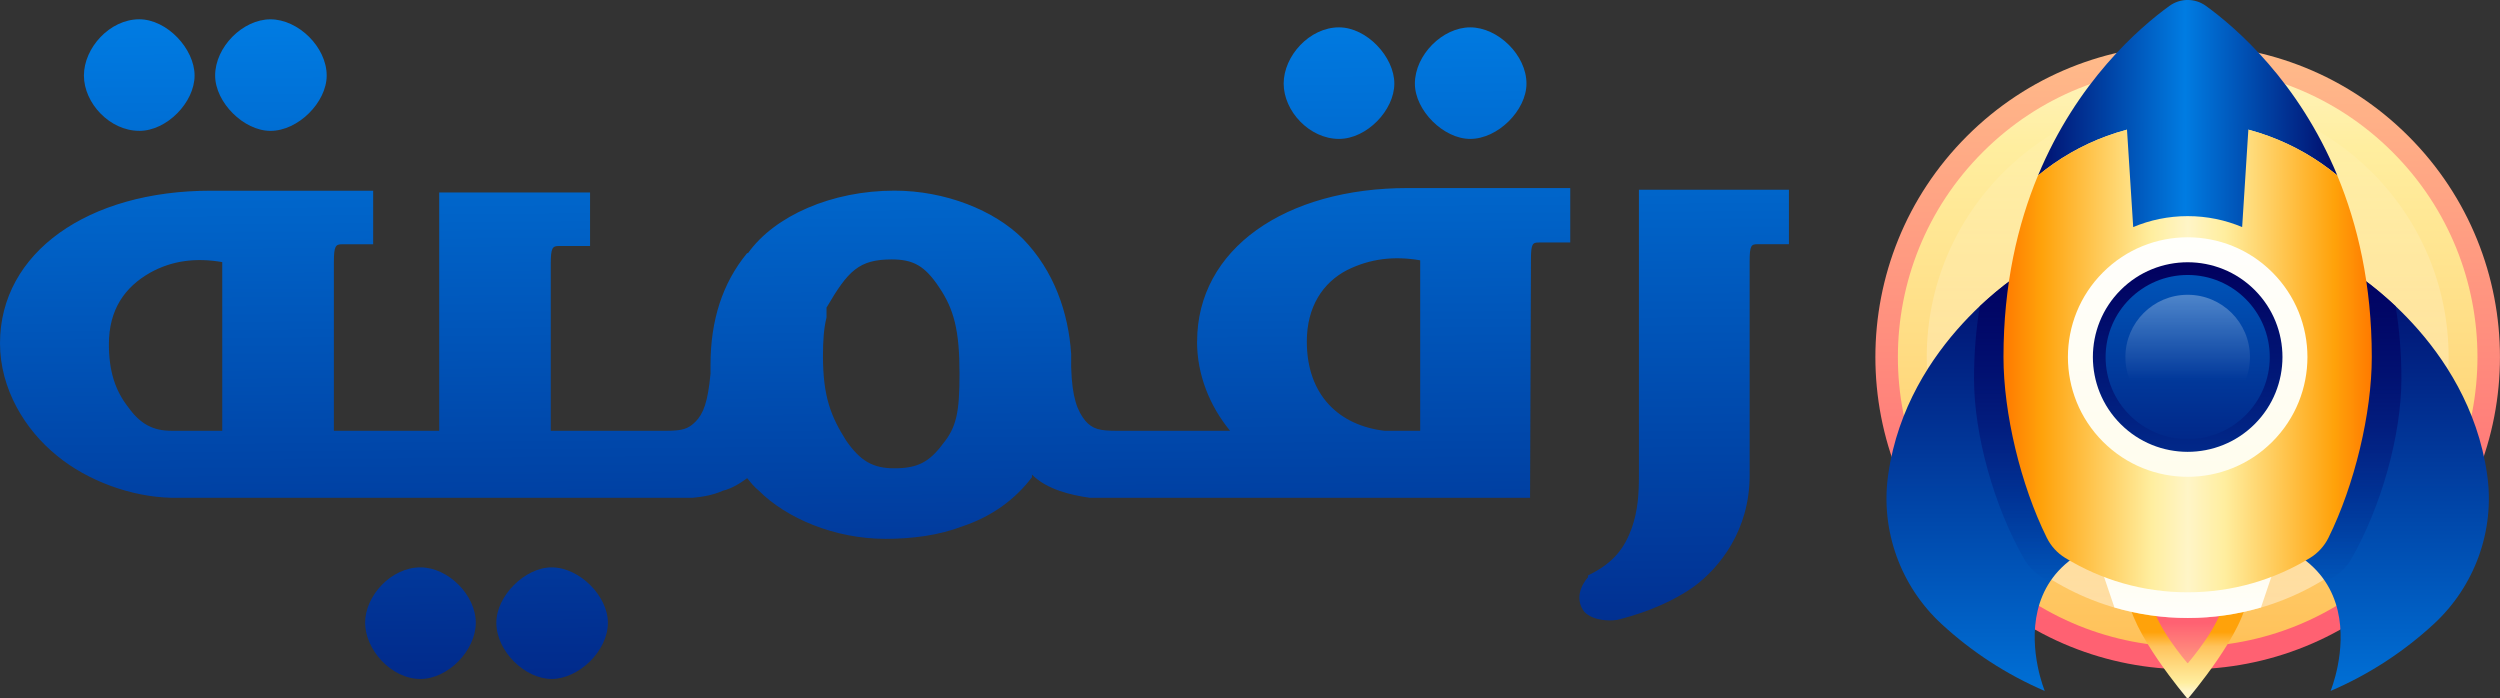 <?xml version="1.0" encoding="UTF-8"?>
<svg id="Layer_1" data-name="Layer 1" xmlns="http://www.w3.org/2000/svg" xmlns:xlink="http://www.w3.org/1999/xlink" viewBox="0 0 731.05 204.19">
  <rect x="0" y="0" width="731.05" height="204.19" fill="#333333" stroke="none"/>
  <defs>
    <style>
      .cls-1 {
        fill: url(#linear-gradient-12);
      }

      .cls-1, .cls-2, .cls-3, .cls-4, .cls-5, .cls-6, .cls-7, .cls-8, .cls-9, .cls-10, .cls-11, .cls-12, .cls-13, .cls-14, .cls-15, .cls-16, .cls-17, .cls-18, .cls-19, .cls-20, .cls-21, .cls-22, .cls-23 {
        stroke-width: 0px;
      }

      .cls-2 {
        fill: url(#linear-gradient);
      }

      .cls-3 {
        fill: url(#New_Gradient_Swatch_copy-3);
      }

      .cls-4 {
        fill: url(#New_Gradient_Swatch_copy);
      }

      .cls-5 {
        fill: url(#linear-gradient-6);
      }

      .cls-6 {
        fill: url(#New_Gradient_Swatch_copy-5);
      }

      .cls-7 {
        fill: url(#linear-gradient-11);
      }

      .cls-8 {
        fill: url(#linear-gradient-5);
      }

      .cls-9 {
        fill: url(#linear-gradient-13);
      }

      .cls-10 {
        fill: url(#linear-gradient-14);
      }

      .cls-11 {
        fill: url(#linear-gradient-2);
      }

      .cls-12 {
        fill: url(#New_Gradient_Swatch_copy-2);
      }

      .cls-13 {
        fill: url(#New_Gradient_Swatch_copy-4);
      }

      .cls-14 {
        fill: url(#linear-gradient-7);
      }

      .cls-15 {
        fill: url(#New_Gradient_Swatch_copy-6);
      }

      .cls-16 {
        fill: url(#linear-gradient-3);
      }

      .cls-17 {
        fill: url(#New_Gradient_Swatch_copy-7);
      }

      .cls-18 {
        fill: url(#linear-gradient-9);
      }

      .cls-19 {
        fill: url(#New_Gradient_Swatch_copy-8);
      }

      .cls-20 {
        fill: url(#New_Gradient_Swatch);
      }

      .cls-21 {
        fill: url(#linear-gradient-8);
      }

      .cls-22 {
        fill: url(#linear-gradient-10);
      }

      .cls-23 {
        fill: url(#linear-gradient-4);
      }
    </style>
    <linearGradient id="New_Gradient_Swatch" data-name="New Gradient Swatch" x1="639.72" y1="12.66" x2="639.72" y2="182.08" gradientTransform="translate(261.2 -421.77) rotate(45)" gradientUnits="userSpaceOnUse">
      <stop offset="0" stop-color="#ffbc8a"/>
      <stop offset="1" stop-color="#ff6172"/>
    </linearGradient>
    <linearGradient id="linear-gradient" x1="639.72" y1="5.09" x2="639.72" y2="241.63" gradientTransform="translate(261.2 -421.77) rotate(45)" gradientUnits="userSpaceOnUse">
      <stop offset=".02" stop-color="#fff5c7"/>
      <stop offset=".16" stop-color="#ffee9f"/>
      <stop offset=".76" stop-color="#ffc35c"/>
      <stop offset="1" stop-color="#ffa20a"/>
    </linearGradient>
    <linearGradient id="linear-gradient-2" x1="639.72" y1="202.44" x2="639.72" y2="184.83" gradientTransform="matrix(1,0,0,1,0,0)" xlink:href="#linear-gradient"/>
    <linearGradient id="linear-gradient-3" x1="639.72" y1="200.98" x2="639.72" y2="182.14" gradientUnits="userSpaceOnUse">
      <stop offset="0" stop-color="#ffbc8a"/>
      <stop offset="1" stop-color="#ff6172"/>
    </linearGradient>
    <linearGradient id="linear-gradient-4" x1="639.72" y1="14.65" x2="639.72" y2="401.2" gradientUnits="userSpaceOnUse">
      <stop offset="0" stop-color="#fff" stop-opacity="0"/>
      <stop offset="1" stop-color="#fff"/>
    </linearGradient>
    <linearGradient id="linear-gradient-5" x1="639.72" y1="186.06" x2="639.72" y2="157.01" gradientUnits="userSpaceOnUse">
      <stop offset="0" stop-color="#fff"/>
      <stop offset="1" stop-color="#fffce9"/>
    </linearGradient>
    <linearGradient id="linear-gradient-6" x1="639.72" y1="221.9" x2="639.72" y2="62.23" gradientUnits="userSpaceOnUse">
      <stop offset="0" stop-color="#0080e7"/>
      <stop offset="1" stop-color="#01005e"/>
    </linearGradient>
    <linearGradient id="linear-gradient-7" x1="589.85" y1="25.66" x2="688.12" y2="25.66" gradientUnits="userSpaceOnUse">
      <stop offset="0" stop-color="#01005e"/>
      <stop offset=".5" stop-color="#007ce2"/>
      <stop offset="1" stop-color="#01005e"/>
    </linearGradient>
    <linearGradient id="linear-gradient-8" x1="639.72" y1="171.07" x2="639.72" y2="59.53" gradientUnits="userSpaceOnUse">
      <stop offset="0" stop-color="#020063" stop-opacity="0"/>
      <stop offset="1" stop-color="#01005e"/>
    </linearGradient>
    <linearGradient id="linear-gradient-9" x1="586.3" y1="104.41" x2="693.3" y2="104.41" gradientUnits="userSpaceOnUse">
      <stop offset="0" stop-color="#ff7b00"/>
      <stop offset=".1" stop-color="#ffa20a"/>
      <stop offset=".4" stop-color="#ffee9f"/>
      <stop offset=".5" stop-color="#fff5c7"/>
      <stop offset=".6" stop-color="#ffee9f"/>
      <stop offset=".9" stop-color="#ffa20a"/>
      <stop offset="1" stop-color="#ff7b00"/>
    </linearGradient>
    <linearGradient id="linear-gradient-10" x1="590.07" y1="50.46" x2="687.91" y2="50.46" xlink:href="#linear-gradient-7"/>
    <linearGradient id="linear-gradient-11" x1="639.72" y1="56.05" x2="639.72" y2="161.12" gradientTransform="translate(261.2 -421.77) rotate(45)" xlink:href="#linear-gradient-5"/>
    <linearGradient id="linear-gradient-12" x1="639.72" y1="253" x2="639.72" y2="76.82" gradientTransform="translate(261.2 -421.77) rotate(45)" xlink:href="#linear-gradient-6"/>
    <linearGradient id="linear-gradient-13" x1="639.72" y1="31.78" x2="639.72" y2="172.79" xlink:href="#linear-gradient-6"/>
    <linearGradient id="linear-gradient-14" x1="639.72" y1="111.15" x2="639.72" y2="29.67" xlink:href="#linear-gradient-4"/>
    <linearGradient id="New_Gradient_Swatch_copy" data-name="New Gradient Swatch copy" x1="78.99" y1="-4.55" x2="81.66" y2="299.45" gradientUnits="userSpaceOnUse">
      <stop offset="0" stop-color="#0080e7"/>
      <stop offset="1" stop-color="#01005e"/>
    </linearGradient>
    <linearGradient id="New_Gradient_Swatch_copy-2" data-name="New Gradient Swatch copy" x1="40.49" y1="-4.22" x2="43.16" y2="299.78" xlink:href="#New_Gradient_Swatch_copy"/>
    <linearGradient id="New_Gradient_Swatch_copy-3" data-name="New Gradient Swatch copy" x1="159.8" y1="-5.26" x2="162.47" y2="298.74" xlink:href="#New_Gradient_Swatch_copy"/>
    <linearGradient id="New_Gradient_Swatch_copy-4" data-name="New Gradient Swatch copy" x1="121.3" y1="-4.93" x2="123.97" y2="299.07" xlink:href="#New_Gradient_Swatch_copy"/>
    <linearGradient id="New_Gradient_Swatch_copy-5" data-name="New Gradient Swatch copy" x1="391.27" y1="-7.29" x2="393.94" y2="296.71" xlink:href="#New_Gradient_Swatch_copy"/>
    <linearGradient id="New_Gradient_Swatch_copy-6" data-name="New Gradient Swatch copy" x1="429.77" y1="-7.63" x2="432.43" y2="296.37" xlink:href="#New_Gradient_Swatch_copy"/>
    <linearGradient id="New_Gradient_Swatch_copy-7" data-name="New Gradient Swatch copy" x1="228.84" y1="-5.87" x2="231.51" y2="298.13" xlink:href="#New_Gradient_Swatch_copy"/>
    <linearGradient id="New_Gradient_Swatch_copy-8" data-name="New Gradient Swatch copy" x1="491.39" y1="-8.17" x2="494.06" y2="295.83" xlink:href="#New_Gradient_Swatch_copy"/>
  </defs>
  <g>
    <g>
      <circle class="cls-20" cx="639.72" cy="104.41" r="91.32" transform="translate(113.54 482.93) rotate(-45)"/>
      <circle class="cls-2" cx="639.72" cy="104.41" r="84.74" transform="translate(113.54 482.93) rotate(-45)"/>
      <path class="cls-11" d="m621.84,168.42c.1,5.93.25.28.42,5.51.34,10.4,17.29,30.25,17.29,30.25h.18s.17,0,.17,0c0,0,16.95-19.85,17.29-30.25.17-5.23.32.42.42-5.51-5.9,2.24-11.9,3.4-17.88,3.4s-11.99-1.15-17.89-3.4Z"/>
      <path class="cls-16" d="m629.23,172.9c.06,3.48.15.16.25,3.24.2,6.1,10.14,17.75,10.14,17.75h.1s.1,0,.1,0c0,0,9.95-11.65,10.14-17.75.1-3.07.19.25.25-3.23-3.46,1.32-6.98,1.99-10.49,1.99s-7.03-.68-10.5-1.99Z"/>
      <circle class="cls-23" cx="639.72" cy="104.41" r="76.3"/>
    </g>
    <g>
      <path class="cls-8" d="m661.16,177.64c5.34-15.9,11.55-32.01,11.84-51.23.77-51.14-13.86-82.33-23.96-97.72-3.05-.37-6.15-.59-9.31-.59s-6.25.21-9.31.59c-10.11,15.38-24.73,46.58-23.96,97.72.29,19.22,6.5,35.33,11.84,51.23,6.8,1.99,13.99,3.07,21.43,3.07s14.63-1.09,21.43-3.07Z"/>
      <path class="cls-5" d="m711.67,182.49c12-11.06,17.91-27.34,15.65-43.5-.02-.12-.04-.25-.05-.37-5.59-38.68-39.4-59.14-39.4-59.14h-96.3s-33.81,20.46-39.4,59.14c-.02.12-.04.25-.05.37-2.26,16.16,3.65,32.44,15.65,43.5,8.81,8.12,18.99,14.77,30.16,19.56,0,0-19.49-46.98,41.79-46.98s41.79,46.98,41.79,46.98c11.17-4.79,21.36-11.44,30.16-19.56Z"/>
      <path class="cls-14" d="m683.49,51.32c-11.4-27.46-29.53-43.15-38.45-49.61-3.17-2.29-7.46-2.29-10.63,0-8.92,6.45-27.05,22.15-38.45,49.61,11.89-9.82,27.14-15.71,43.77-15.71s31.87,5.9,43.77,15.71Z"/>
      <path class="cls-21" d="m687.88,79.48h-96.3s-5.61,3.4-12.64,10.04c-1.09,6.62-1.7,13.66-1.7,21.16,0,16.44,5.84,37.42,14.69,52.83,1.4,2.43,3.56,4.49,6.25,5.91.43.23.88.45,1.31.67,5.51-8.33,17.13-15.01,40.24-15.01s34.73,6.69,40.24,15.01c.44-.22.88-.44,1.31-.67,2.69-1.42,4.85-3.47,6.25-5.91,8.85-15.41,14.69-36.39,14.69-52.83,0-7.5-.61-14.54-1.7-21.16-7.03-6.64-12.64-10.04-12.64-10.04Z"/>
      <path class="cls-18" d="m683.49,51.32c-11.89-9.82-27.14-15.71-43.77-15.71s-31.87,5.9-43.77,15.71c-5.96,14.36-10.09,31.93-10.09,53.09,0,16.44,5.03,37.42,12.66,52.83,1.2,2.43,3.07,4.49,5.38,5.9,10.43,6.38,22.69,10.06,35.81,10.06s25.38-3.69,35.81-10.06c2.32-1.42,4.18-3.47,5.38-5.9,7.62-15.41,12.66-36.39,12.66-52.83,0-21.16-4.12-38.73-10.09-53.09Z"/>
      <path class="cls-22" d="m639.72,63.2c5.65,0,11.03,1.14,15.93,3.2.6-9.3,1.22-19.14,1.88-29.53-5.68-1.52-11.65-2.33-17.81-2.33s-12.13.81-17.81,2.33c.65,10.4,1.28,20.23,1.88,29.53,4.9-2.06,10.28-3.2,15.93-3.2Z"/>
      <circle class="cls-7" cx="639.72" cy="104.41" r="35.02" transform="translate(113.54 482.93) rotate(-45)"/>
      <circle class="cls-1" cx="639.72" cy="104.41" r="27.72" transform="translate(113.54 482.93) rotate(-45)"/>
      <circle class="cls-9" cx="639.72" cy="104.41" r="24"/>
      <circle class="cls-10" cx="639.72" cy="104.41" r="18.21"/>
    </g>
  </g>
  <g>
    <path class="cls-4" d="m79.09,38.27c8.09,0,16.44-8.35,16.44-16.18,0-8.35-8.35-16.44-16.44-16.44s-16.18,8.09-16.18,16.44c0,7.83,8.35,16.18,16.18,16.18Z"/>
    <path class="cls-12" d="m40.72,38.27c8.09,0,16.18-8.35,16.18-16.18S48.81,5.64,40.72,5.64c-8.61,0-16.18,8.35-16.18,16.44s7.57,16.18,16.18,16.18Z"/>
    <path class="cls-3" d="m161.32,165.91c-7.83,0-16.18,8.35-16.18,16.18,0,8.35,8.35,16.45,16.18,16.45s16.44-8.09,16.44-16.45c0-7.83-8.35-16.18-16.44-16.18Z"/>
    <path class="cls-13" d="m122.95,165.91c-8.61,0-16.18,8.35-16.18,16.18s7.57,16.45,16.18,16.45c8.09,0,16.18-8.35,16.18-16.45s-8.09-16.18-16.18-16.18Z"/>
    <path class="cls-6" d="m391.55,40.62c8.09,0,16.18-8.35,16.18-16.18s-8.09-16.44-16.18-16.44c-8.61,0-16.18,8.35-16.18,16.44s7.57,16.18,16.18,16.18Z"/>
    <path class="cls-15" d="m429.92,40.62c8.09,0,16.45-8.35,16.45-16.18,0-8.35-8.35-16.44-16.45-16.44s-16.18,8.09-16.18,16.44c0,7.83,8.35,16.18,16.18,16.18Z"/>
    <path class="cls-17" d="m350.04,99.87c0,9.66,3.65,18.79,9.66,26.1h-33.41c-4.7,0-6.79-.52-8.88-2.87-2.35-2.87-3.92-6.79-4.18-15.66v-3.92c-.78-12.01-4.96-24.28-14.1-33.67-8.35-8.35-22.71-14.1-37.59-14.1-18.27,0-34.98,7.31-42.81,18.27h-.26c-7.31,8.88-10.7,19.84-10.7,32.63v2.61c-.78,8.35-2.09,11.75-4.44,14.1-2.09,2.09-3.92,2.61-8.35,2.61h-33.93v-48.81c0-4.7.52-5.22,2.35-5.22h9.14v-15.66h-44.11v69.7h-30.8v-49.33c0-4.7.52-5.22,2.35-5.22h9.14v-15.66h-47.51C25.84,55.76,0,73.77,0,100.4c0,13.31,7.31,25.32,16.71,32.89,8.88,7.31,21.67,12.01,33.41,12.27h152.44c2.87-.26,6-.78,8.88-2.09,2.35-.52,4.96-2.09,7.05-3.65,1.04,1.31,2.09,2.61,3.39,3.65,8.09,8.09,22.19,14.1,37.07,14.1,7.83,0,15.66-1.04,22.45-3.65,8.61-2.87,15.4-7.83,20.36-14.36v-.78c4.44,4.44,11.49,6,16.97,6.79h128.69l.26-69.7c0-4.7.52-4.96,2.35-4.96h9.14v-15.92h-47.51c-35.76,0-61.6,17.75-61.6,44.9Zm-285.05,26.1h-14.88c-5.48,0-9.14-2.09-12.53-6.79-3.92-4.96-5.74-10.7-5.74-18.53,0-10.18,4.7-16.71,12.01-20.88,6.53-3.65,13.57-4.44,21.14-3.13v49.33Zm210.65,3.92c-3.92,5.22-7.31,7.05-14.1,7.05-6.26,0-9.92-2.09-14.1-8.09-4.44-7.05-6.79-12.79-6.79-24.8,0-4.44.26-8.09,1.04-11.22v-2.87c6.26-10.7,9.4-14.1,19.06-14.1,6.26,0,9.66,1.83,13.83,8.09,4.44,6.53,6,12.79,6,25.32,0,10.96-.78,15.66-4.96,20.62Zm139.65-3.92h-10.44c-13.31-1.57-22.71-10.44-22.71-26.1,0-10.18,4.7-17.23,11.75-20.88,6.79-3.39,13.83-4.18,21.4-2.87v49.86Z"/>
    <path class="cls-19" d="m479.25,55.5v83.79c0,4.96-.26,9.92-2.09,15.14-2.09,5.74-5.22,10.18-12.79,13.83v.52c-2.09,2.35-3.92,6.53-1.04,10.18,2.61,2.61,7.31,2.61,9.14,2.35h.26c4.18-1.04,13.83-3.65,22.45-9.66,7.83-5.74,16.45-16.71,16.45-32.63v-62.65c0-4.7.52-4.96,2.35-4.96h9.14v-15.92h-43.85Z"/>
  </g>
</svg>